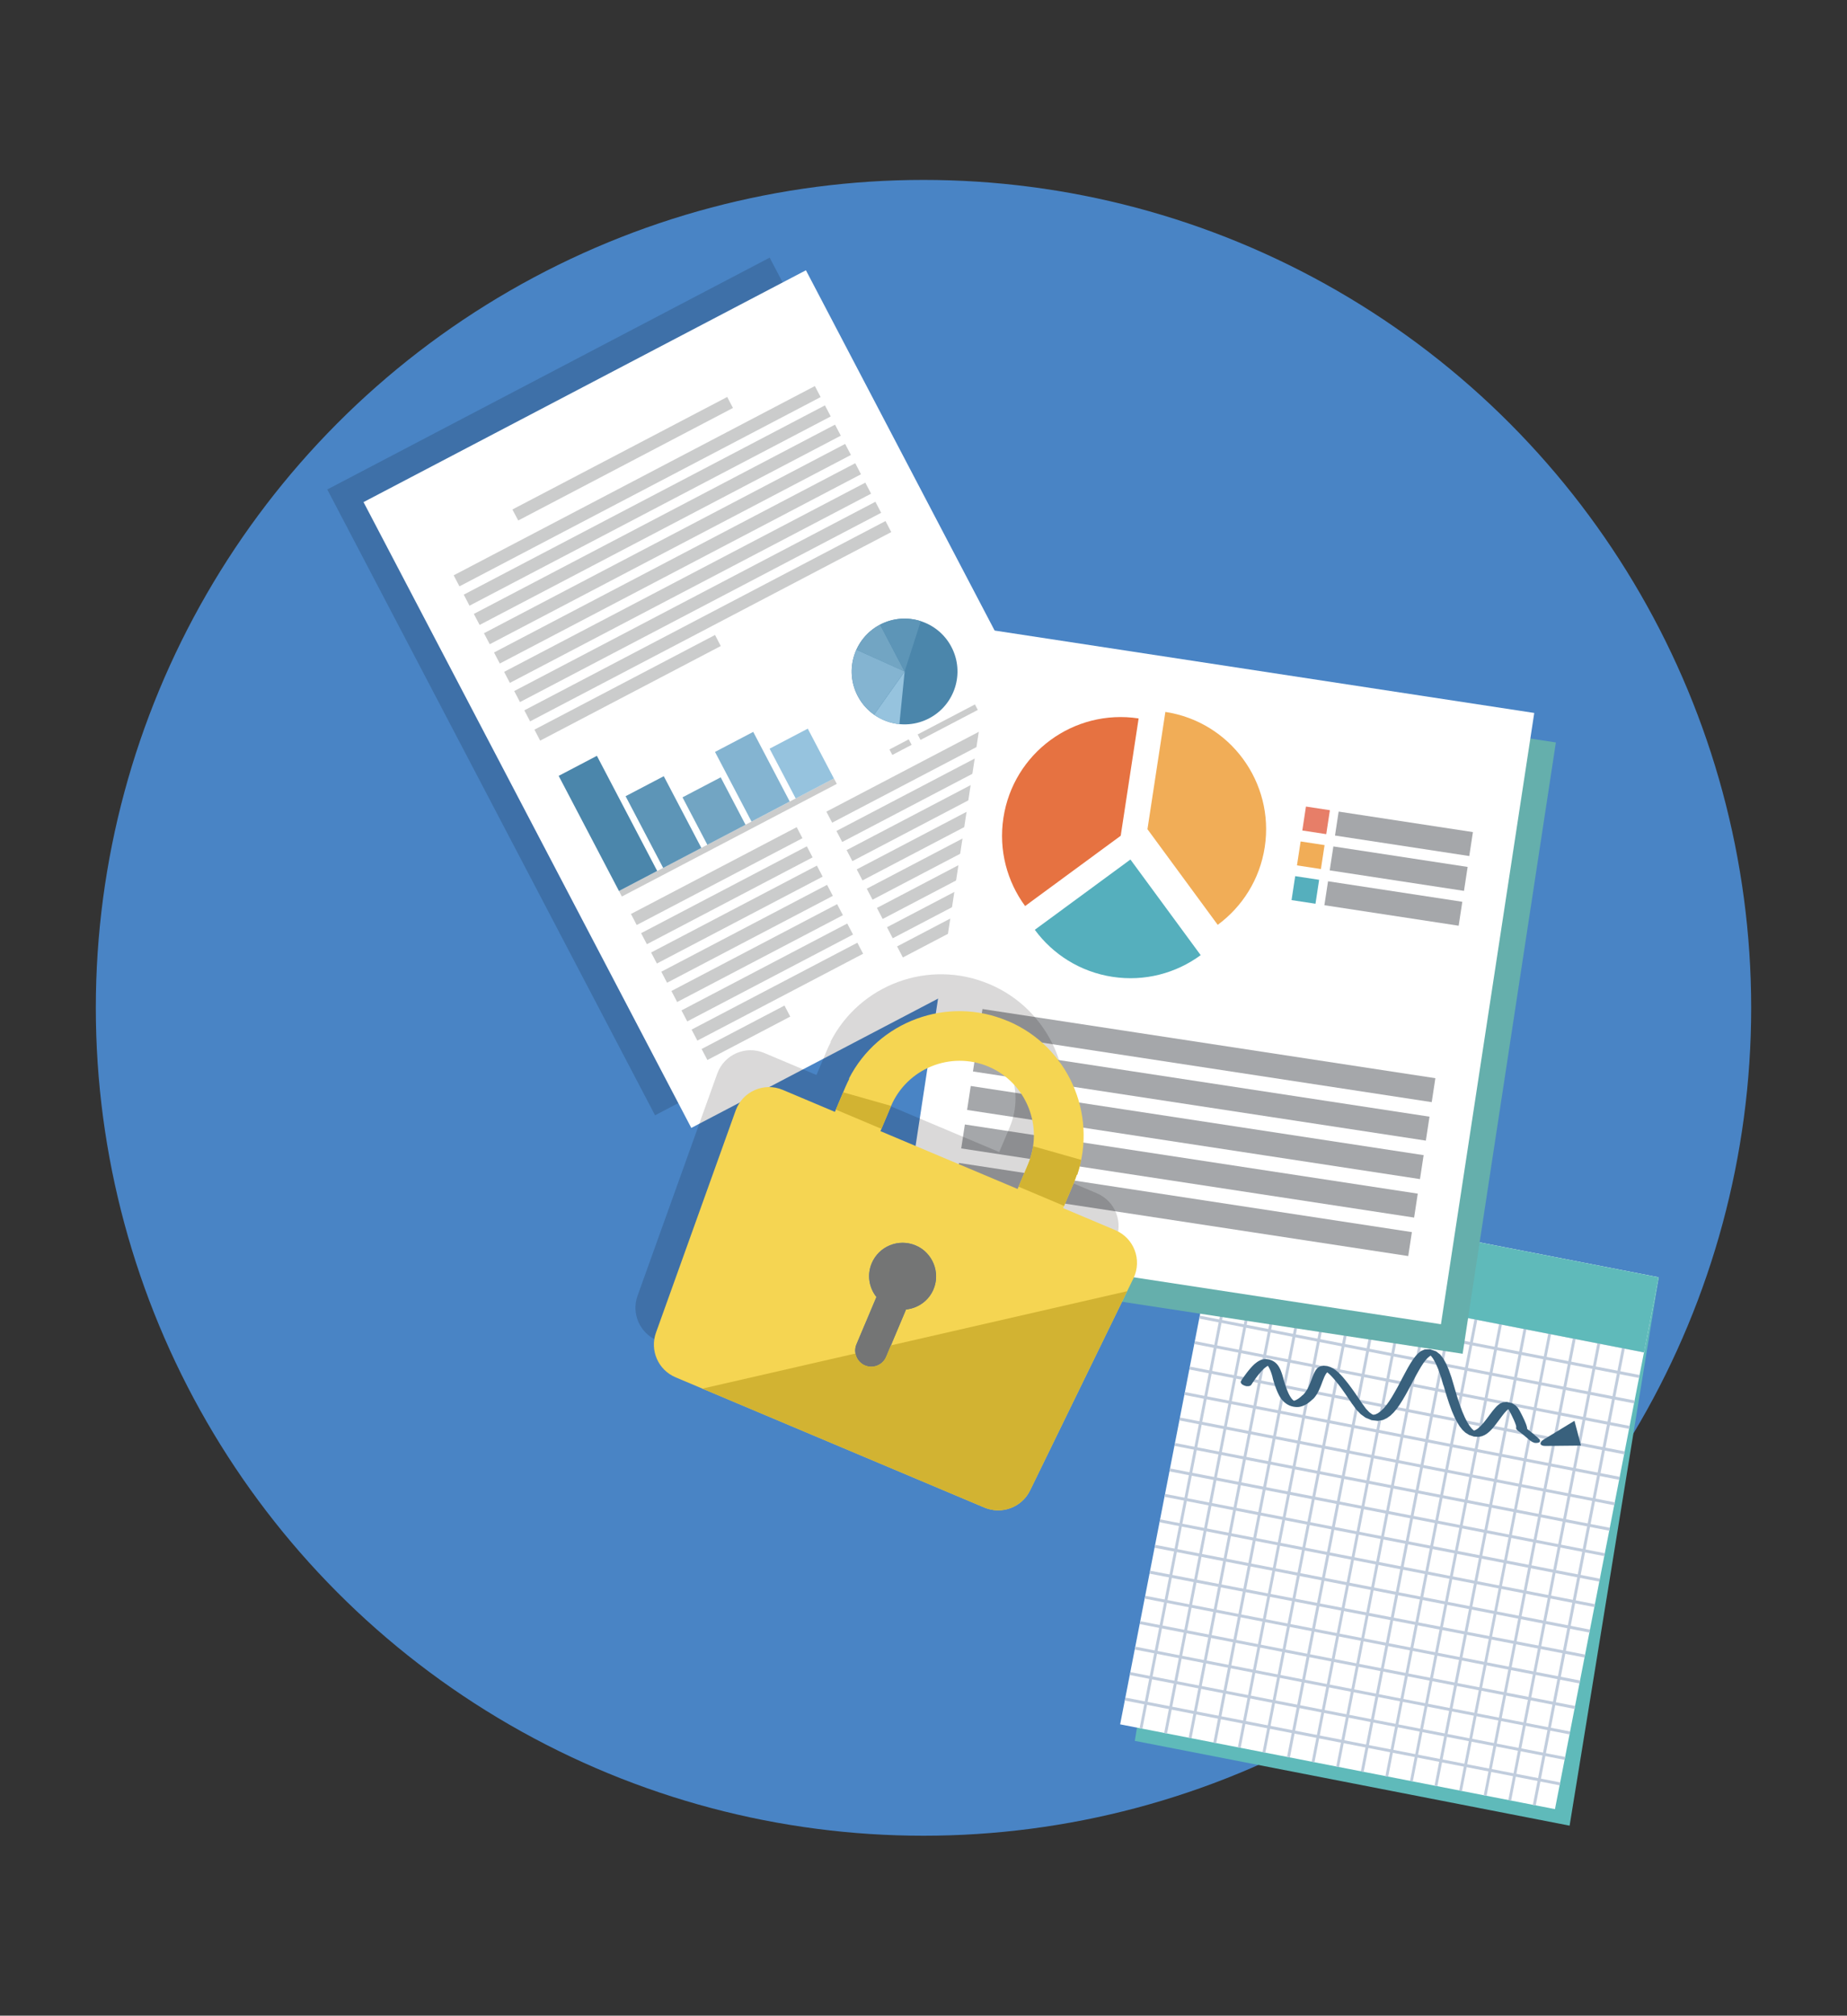 <?xml version="1.0" encoding="UTF-8"?><svg id="_レイヤー_1" data-name="レイヤー 1" xmlns="http://www.w3.org/2000/svg" xmlns:xlink="http://www.w3.org/1999/xlink" viewBox="0 0 357.76 390.32"><rect x="0" y="0" width="357.76" height="390.32" fill="#333333" stroke="none"/><defs><style>.cls-1, .cls-2 {
        fill: #39617d;
      }

      .cls-1, .cls-3, .cls-4, .cls-5, .cls-6, .cls-7, .cls-8, .cls-9, .cls-10 {
        fill-rule: evenodd;
      }

      .cls-11, .cls-5 {
        fill: #cbcccc;
      }

      .cls-12 {
        fill: #e67241;
      }

      .cls-3, .cls-13 {
        fill: #5d95b7;
      }

      .cls-14 {
        fill: #55afbd;
      }

      .cls-15 {
        fill: #f5d552;
      }

      .cls-16 {
        fill: #fff;
      }

      .cls-4, .cls-17 {
        fill: #84b4d1;
      }

      .cls-18 {
        fill: none;
      }

      .cls-6, .cls-19 {
        fill: #72a5c3;
      }

      .cls-7, .cls-20 {
        fill: #5fbaba;
      }

      .cls-21 {
        fill: #f1ad57;
      }

      .cls-22, .cls-8 {
        fill: #c1cddd;
      }

      .cls-23, .cls-24 {
        opacity: .15;
      }

      .cls-25 {
        fill: #65afac;
      }

      .cls-24, .cls-26 {
        fill: #040000;
      }

      .cls-27 {
        fill: #e77e68;
      }

      .cls-28, .cls-10 {
        fill: #96c3de;
      }

      .cls-29 {
        fill: #4984c5;
      }

      .cls-9, .cls-30 {
        fill: #4b86ab;
      }

      .cls-31 {
        fill: #a5a7aa;
      }

      .cls-32 {
        fill: #747575;
      }

      .cls-33 {
        fill: #d2b332;
      }

      .cls-34 {
        clip-path: url(#clippath);
      }</style><clipPath id="clippath"><path class="cls-18" d="M216.03,238.21l-10.1-4.26,2.02-4.79c.23-.56.44-1.12.63-1.69l.07.03c3.97-11.79-1.79-24.88-13.44-29.79-.01,0-.02,0-.03-.01h-.03c-11.65-4.93-25.04.08-30.71,11.16l.07.03c-.27.53-.53,1.07-.77,1.63l-2.02,4.79-10.1-4.26c-3.62-1.53-7.78.29-9.12,3.99l-15.43,43c-1.25,3.44.42,7.25,3.79,8.67l59.82,25.22c3.37,1.42,7.26-.05,8.85-3.34l20.02-41.06c1.71-3.54.11-7.79-3.52-9.31ZM175.49,253.58l-3.86,9.16c-.67,1.58-2.49,2.32-4.07,1.66h0c-1.58-.66-2.33-2.5-1.66-4.08l3.86-9.16c-1.42-1.8-1.86-4.27-.91-6.53,1.39-3.3,5.2-4.85,8.5-3.46,3.3,1.39,4.85,5.2,3.46,8.5-.95,2.26-3.04,3.66-5.31,3.9ZM197.11,230.24l-26.57-11.2,2.02-4.79c3.09-7.33,11.56-10.79,18.9-7.71,7.32,3.11,10.76,11.58,7.67,18.91l-2.02,4.79h0Z"/></clipPath></defs><circle class="cls-29" cx="178.88" cy="195.16" r="160.32"/><g><rect class="cls-24" x="89.61" y="64.53" width="96.74" height="136.81" transform="translate(-45.93 79.21) rotate(-27.65)"/><g><g><polygon class="cls-7" points="237.07 230.95 321.3 247.37 304.03 353.53 219.81 337.11 237.07 230.95"/><rect class="cls-16" x="216.68" y="247.74" width="104.93" height="85.81" transform="translate(-67.65 499.19) rotate(-78.97)"/><g><g><path class="cls-8" d="M317.54,246.66l-20.07,102.94c-.16-.01-.31-.04-.47-.06l-.09-.02,20.08-102.99.08.02c.16.03.31.07.46.11Z"/><polygon class="cls-8" points="312.79 245.71 292.7 348.7 292.16 348.59 312.24 245.6 312.79 245.71"/><polygon class="cls-8" points="308.03 244.78 287.94 347.77 287.4 347.66 307.48 244.67 308.03 244.78"/><polygon class="cls-8" points="303.26 243.85 283.18 346.84 282.64 346.73 302.72 243.75 303.26 243.85"/><rect class="cls-22" x="235.72" y="294.09" width="104.93" height=".56" transform="translate(-55.89 520.89) rotate(-78.97)"/><polygon class="cls-8" points="293.74 241.99 273.66 344.98 273.12 344.88 293.19 241.89 293.74 241.99"/><polygon class="cls-8" points="288.98 241.07 268.89 344.06 268.35 343.95 288.43 240.96 288.98 241.07"/><polygon class="cls-8" points="284.22 240.14 264.14 343.13 263.59 343.02 283.67 240.04 284.22 240.14"/><polygon class="cls-8" points="279.45 239.21 259.37 342.2 258.83 342.09 278.91 239.11 279.45 239.21"/><polygon class="cls-8" points="274.69 238.28 254.61 341.27 254.07 341.16 274.15 238.18 274.69 238.28"/><rect class="cls-22" x="207.15" y="288.52" width="104.93" height=".56" transform="translate(-73.52 488.34) rotate(-78.97)"/><polygon class="cls-8" points="265.17 236.43 245.09 339.41 244.55 339.31 264.62 236.32 265.17 236.43"/><rect class="cls-22" x="197.63" y="286.66" width="104.93" height=".55" transform="translate(-79.4 477.49) rotate(-78.97)"/><polygon class="cls-8" points="255.65 234.57 235.57 337.56 235.02 337.45 255.1 234.47 255.65 234.57"/><rect class="cls-22" x="188.11" y="284.8" width="104.93" height=".56" transform="translate(-85.28 466.65) rotate(-78.97)"/><polygon class="cls-8" points="246.12 232.71 226.05 335.7 225.5 335.59 245.58 232.61 246.12 232.71"/><path class="cls-8" d="M241.36,231.78l-20.08,102.99-.08-.02c-.16-.03-.31-.07-.46-.12l20.07-102.94c.15.01.31.03.46.06h.08Z"/></g><g><polygon class="cls-8" points="233.38 249.85 317.61 266.27 317.5 266.84 233.27 250.41 233.38 249.85"/><polygon class="cls-8" points="232.31 255.34 232.42 254.78 316.65 271.2 316.54 271.77 232.31 255.34"/><polygon class="cls-8" points="231.46 259.71 315.69 276.13 315.58 276.7 231.35 260.27 231.46 259.71"/><polygon class="cls-8" points="230.5 264.64 314.73 281.06 314.62 281.63 230.39 265.2 230.5 264.64"/><polygon class="cls-8" points="229.43 270.13 229.54 269.57 313.76 285.99 313.65 286.56 229.43 270.13"/><polygon class="cls-8" points="228.58 274.5 312.81 290.93 312.69 291.49 228.46 275.06 228.58 274.5"/><polygon class="cls-8" points="227.51 279.99 227.62 279.43 311.84 295.85 311.74 296.42 227.51 279.99"/><polygon class="cls-8" points="226.54 284.93 226.65 284.36 310.88 300.78 310.77 301.34 226.54 284.93"/><polygon class="cls-8" points="225.69 289.29 309.92 305.71 309.81 306.28 225.58 289.85 225.69 289.29"/><polygon class="cls-8" points="224.62 294.78 224.73 294.22 308.96 310.64 308.85 311.21 224.62 294.78"/><polygon class="cls-8" points="223.77 299.15 308 315.57 307.89 316.14 223.66 299.72 223.77 299.15"/><rect class="cls-22" x="264.58" y="269.67" width=".58" height="85.81" transform="translate(-92.19 513.49) rotate(-79.09)"/><polygon class="cls-8" points="221.74 309.57 221.84 309.01 306.08 325.43 305.97 326 221.74 309.57"/><polygon class="cls-8" points="220.88 313.94 305.12 330.36 305.01 330.93 220.78 314.5 220.88 313.94"/><polygon class="cls-8" points="219.82 319.43 219.92 318.87 304.15 335.3 304.04 335.86 219.82 319.43"/><polygon class="cls-8" points="218.96 323.8 303.19 340.23 303.08 340.79 218.85 324.36 218.96 323.8"/><polygon class="cls-8" points="217.89 329.3 218 328.73 302.23 345.16 302.12 345.72 217.89 329.3"/><path class="cls-8" d="M236.27,235.06l84.22,16.42s0,.07-.02.1l-.09.47-84.23-16.42.09-.46s.01-.07.03-.1Z"/><polygon class="cls-8" points="235.2 240.55 235.3 239.99 319.53 256.41 319.42 256.98 235.2 240.55"/><polygon class="cls-8" points="234.35 244.92 318.57 261.34 318.46 261.91 234.24 245.48 234.35 244.92"/></g></g><rect class="cls-20" x="270.36" y="203.52" width="14.81" height="85.81" transform="translate(-17.27 471.89) rotate(-78.97)"/><path class="cls-1" d="M304.97,275.13l-5.97,3.63c-.91.55-.82,1.26.37,1.24l6.87-.07-1.27-4.8Z"/><path class="cls-2" d="M296.41,279l1.66-.4.03.03.03.03.03.03.02.03.02.03.02.03.02.03.02.03v.03s.02.03.02.03v.03s.01.03.01.03v.03s0,.03,0,.03v.03s0,.02,0,.02v.03s-.01.03-.01.03v.02s-.03.03-.03.03v.02s-.03.02-.03.02l-.02.02-.02.02-.02.02-.03.02-.03.02h-.04s-.03.03-.03.03h-.04s-.04.02-.04.02h-.04s-.04.02-.04.02h-.05s-.04.01-.04.01h-.05s-.05.01-.05.01h-.04s-.05,0-.05,0h-.05s-.05,0-.05,0h-.05s-.05,0-.05,0h-.05s-.05-.02-.05-.02h-.05s-.05-.02-.05-.02h-.05s-.05-.03-.05-.03l-.05-.02-.04-.02-.05-.02-.05-.02-.05-.02-.04-.02-.05-.03-.04-.02-.04-.02-.04-.02-.04-.03-.04-.03-.03-.03-.04-.03-.04-.03h0ZM292.35,273.17l2.01.02h0l.29.55.25.49.21.44.18.38.14.34.12.29.09.25.07.21.05.19.03.16.02.13v.11s0,.1,0,.1l-.02.08-.02.06v.02s0-.06,0-.06l-.04-.18-.12-.17-.07-.06h0l.06.04.09.06.12.09.16.12.18.14.22.17.25.21.3.24.33.29.39.33.43.38-1.66.4-.42-.36-.37-.32-.32-.27-.28-.23-.24-.19-.19-.15-.16-.12-.13-.1-.1-.07-.07-.05-.07-.05-.08-.07-.13-.11-.15-.2-.04-.21.02-.09v-.02s.01,0,.01,0h0s0-.04,0-.04v-.05s-.01-.08-.01-.08l-.02-.11-.04-.14-.06-.18-.08-.22-.11-.27-.13-.31-.17-.36-.2-.42-.24-.48-.29-.54h0ZM279.6,268.32l2.08.21h0l.53,1.83.52,1.59.5,1.35.49,1.14.47.93.45.72.41.52.33.32.18.12-.04-.02h-.05s.15-.04.15-.04l.28-.13.34-.22.36-.3.36-.37.37-.42.37-.45.36-.47.36-.48.36-.48.35-.46.36-.43.35-.39.37-.34.4-.28.49-.21.75-.08,1.01.23.7.44.45.48.36.57-2.01-.02-.26-.42-.18-.2.08.04.37.09h.11s-.16.08-.16.08l-.26.18-.3.28-.32.35-.33.41-.34.45-.35.47-.36.48-.37.49-.38.47-.39.45-.41.41-.43.36-.47.3-.54.24-.69.13-.9-.06-.92-.31-.72-.45-.58-.55-.53-.67-.5-.82-.51-.99-.51-1.19-.51-1.39-.53-1.62-.54-1.85h0ZM261.92,271.88l1.95-.07h0l.72.99.64.67.5.37.24.11h.13s.32-.06.32-.06l.48-.23.54-.39.56-.54.56-.66.55-.77.54-.85.53-.91.53-.94.51-.96.5-.96.5-.93.49-.9.49-.83.49-.76.5-.66.51-.55.55-.43.69-.3,1.07-.04,1.18.41.76.6.59.75.54.95.53,1.22.53,1.5.54,1.82-2.08-.21-.53-1.78-.51-1.46-.5-1.14-.47-.84-.41-.54-.22-.19.2.06.11.02-.26.12-.4.31-.45.48-.46.61-.47.73-.48.82-.49.88-.5.93-.5.96-.52.97-.53.95-.54.92-.55.87-.57.8-.6.72-.63.61-.69.49-.77.36-.98.17-1.22-.14-1.15-.48-.94-.68-.84-.87-.81-1.11h0ZM254.27,270.98l-1.9-.84h0l.25-.27.24-.3.22-.32.2-.35.18-.36.17-.37.16-.38.15-.38.14-.37.14-.36.14-.35.14-.33.15-.31.16-.29.18-.26.21-.23.27-.2.37-.16.55-.09.69.07.64.2.53.27.46.32.44.37.46.44.48.52.51.61.56.7.6.8.65.91.7,1.02.76,1.13-1.95.07-.75-1.12-.69-1-.63-.89-.58-.77-.53-.66-.48-.56-.42-.46-.37-.36-.3-.26-.22-.15-.08-.05.09.03.19.02h.09s-.04.01-.04.01l-.11.08-.14.14-.14.2-.14.25-.14.28-.13.32-.14.34-.14.36-.14.38-.15.39-.17.39-.17.39-.2.39-.21.38-.24.36-.27.35-.31.32h0ZM246.5,266.75l2.09.22h0l.1.37.11.36.1.35.12.34.11.33.12.31.12.3.12.28.12.27.13.25.13.23.13.21.13.19.13.16.12.13.11.1.09.07.05.04h0s-.02,0-.02,0h-.04s-.03-.01-.03-.01h.02s.08-.01.08-.01l.13-.03.16-.06.19-.09.21-.12.23-.15.25-.19.26-.22.27-.25,1.9.84-.3.28-.3.25-.29.22-.29.19-.3.16-.3.14-.31.11-.33.09-.37.05h-.41s-.44-.05-.44-.05l-.44-.1-.41-.15-.36-.18-.3-.2-.26-.2-.23-.21-.2-.22-.19-.23-.18-.25-.16-.26-.15-.27-.14-.29-.14-.3-.13-.31-.13-.32-.12-.33-.12-.34-.12-.36-.11-.36-.11-.37-.1-.39h0ZM242.37,268.17l-2.01-.72.33-.5.32-.46.31-.42.3-.4.29-.36.28-.33.27-.3.27-.28.26-.25.26-.21.25-.19.25-.16.26-.14.27-.12.31-.09.35-.05h.43s.49.08.49.08l.47.16.38.2.3.21.23.21.2.22.17.23.15.24.14.26.13.28.12.3.12.32.11.34.11.36.11.38-2.09-.22-.1-.36-.1-.34-.11-.32-.11-.29-.11-.26-.11-.23-.11-.21-.11-.17-.1-.14-.08-.1-.06-.05h0s.07.03.07.03l.14.05.14.02h.08s-.01,0-.01,0l-.08.02-.13.05-.16.09-.18.12-.2.15-.22.18-.23.22-.24.25-.25.28-.27.32-.28.35-.29.38-.3.42-.31.45-.32.49h0ZM240.35,267.45l2.01.72-.02.02-.02.03-.02.02-.03.02-.02.02-.03.02-.03.02-.03.02h-.03s-.04.03-.04.03h-.04s-.04.02-.04.02h-.04s-.04.02-.04.02h-.04s-.05.01-.05.01h-.04s-.05,0-.05,0h-.05s-.05,0-.05,0h-.05s-.05,0-.05,0h-.05s-.05,0-.05,0h-.05s-.05-.02-.05-.02h-.05s-.05-.02-.05-.02l-.05-.02-.05-.02h-.05s-.05-.03-.05-.03l-.05-.02-.04-.02-.05-.02-.05-.02-.05-.02-.04-.03-.04-.02-.04-.02-.04-.03-.04-.03-.03-.03-.03-.02-.03-.03-.03-.03-.03-.03-.02-.03-.02-.03-.02-.03-.02-.03-.02-.03v-.03s-.02-.03-.02-.03v-.03s-.01-.03-.01-.03v-.03s0-.03,0-.03v-.03s.01-.03.01-.03v-.03s.01-.03.01-.03v-.02s.03-.02.03-.02Z"/></g><g><rect class="cls-16" x="96.63" y="66.97" width="96.74" height="136.81" transform="translate(-46.26 82.75) rotate(-27.65)"/><polygon class="cls-5" points="99.25 98.66 140.86 76.87 141.97 79 100.38 100.79 99.25 98.66"/><rect class="cls-11" x="83.92" y="92.96" width="78.98" height="2.41" transform="translate(-29.6 68.01) rotate(-27.65)"/><polygon class="cls-5" points="89.83 115.15 159.79 78.5 160.91 80.64 90.94 117.29 89.83 115.15"/><rect class="cls-11" x="87.83" y="100.42" width="78.98" height="2.41" transform="translate(-32.62 70.69) rotate(-27.65)"/><rect class="cls-11" x="89.79" y="104.16" width="78.98" height="2.41" transform="translate(-34.13 72.02) rotate(-27.65)"/><polygon class="cls-5" points="95.69 126.35 165.66 89.7 166.77 91.84 96.81 128.49 95.69 126.35"/><rect class="cls-11" x="93.7" y="111.63" width="78.98" height="2.41" transform="translate(-37.15 74.68) rotate(-27.64)"/><rect class="cls-11" x="95.65" y="115.36" width="78.98" height="2.41" transform="translate(-38.66 76.02) rotate(-27.65)"/><rect class="cls-11" x="97.61" y="119.09" width="78.98" height="2.41" transform="translate(-40.17 77.36) rotate(-27.65)"/><polygon class="cls-5" points="103.52 141.29 138.5 122.96 139.61 125.1 104.63 143.42 103.52 141.29"/><g><path class="cls-9" d="M170.47,120.96c5.01-2.62,11.2-.69,13.82,4.32,2.63,5.01.69,11.2-4.32,13.82-5.01,2.63-11.2.69-13.83-4.32-2.63-5.01-.69-11.2,4.32-13.82Z"/><path class="cls-10" d="M174.2,140.23c-1.75-.18-3.44-.8-4.89-1.83l5.92-8.37-1.02,10.19Z"/><path class="cls-4" d="M169.31,138.4c-1.28-.91-2.38-2.12-3.16-3.62-1.52-2.9-1.51-6.19-.26-8.97l9.34,4.21-5.92,8.37Z"/><path class="cls-6" d="M165.89,125.82c.91-2.01,2.47-3.76,4.58-4.86l4.75,9.07-9.34-4.21Z"/><path class="cls-3" d="M170.47,120.96l4.75,9.07,3.13-9.74c-2.52-.81-5.36-.65-7.89.67Z"/></g><g><rect class="cls-11" x="117.49" y="161.58" width="47" height="1.2" transform="translate(-59.16 83.94) rotate(-27.65)"/><rect class="cls-30" x="113.57" y="146.88" width="8.36" height="25.17" transform="translate(-60.55 72.84) rotate(-27.65)"/><rect class="cls-13" x="124.34" y="151.34" width="8.35" height="15.68" transform="translate(-59.21 77.86) rotate(-27.66)"/><rect class="cls-19" x="134.13" y="151.87" width="8.35" height="10.37" transform="translate(-57.09 82.12) rotate(-27.65)"/><rect class="cls-17" x="141.55" y="142.8" width="8.36" height="15.23" transform="translate(-53.18 84.87) rotate(-27.67)"/><rect class="cls-28" x="151.12" y="142.41" width="8.35" height="10.89" transform="translate(-50.9 89.03) rotate(-27.67)"/><rect class="cls-11" x="172.32" y="144.06" width="4.22" height="1.2" transform="translate(-47.25 97.68) rotate(-27.7)"/><rect class="cls-11" x="177.31" y="139.26" width="12.53" height="1.2" transform="translate(-43.93 101.07) rotate(-27.63)"/></g><rect class="cls-11" x="120.71" y="168.43" width="36.24" height="2.41" transform="translate(-62.86 83.78) rotate(-27.64)"/><rect class="cls-11" x="122.66" y="172.17" width="36.24" height="2.41" transform="translate(-64.37 85.12) rotate(-27.65)"/><rect class="cls-11" x="124.61" y="175.9" width="36.25" height="2.41" transform="translate(-65.89 86.46) rotate(-27.65)"/><rect class="cls-11" x="126.57" y="179.64" width="36.25" height="2.41" transform="translate(-67.39 87.78) rotate(-27.65)"/><rect class="cls-11" x="128.53" y="183.37" width="36.24" height="2.41" transform="translate(-68.9 89.12) rotate(-27.65)"/><rect class="cls-11" x="130.49" y="187.11" width="36.25" height="2.41" transform="translate(-70.42 90.47) rotate(-27.65)"/><rect class="cls-11" x="132.44" y="190.84" width="36.25" height="2.41" transform="translate(-71.92 91.79) rotate(-27.65)"/><rect class="cls-11" x="135.43" y="198.78" width="18.12" height="2.41" transform="translate(-76.31 89.9) rotate(-27.65)"/><rect class="cls-11" x="158.56" y="148.61" width="36.25" height="2.41" transform="translate(-49.34 99.08) rotate(-27.64)"/><rect class="cls-11" x="160.51" y="152.34" width="36.25" height="2.41" transform="translate(-50.85 100.42) rotate(-27.64)"/><rect class="cls-11" x="162.47" y="156.08" width="36.25" height="2.41" transform="translate(-52.36 101.76) rotate(-27.65)"/><rect class="cls-11" x="164.43" y="159.81" width="36.25" height="2.41" transform="translate(-53.87 103.1) rotate(-27.65)"/><polygon class="cls-5" points="167.89 172.09 200 155.27 201.12 157.4 169.01 174.22 167.89 172.09"/><rect class="cls-11" x="168.34" y="167.28" width="36.25" height="2.41" transform="translate(-56.9 105.8) rotate(-27.66)"/><polygon class="cls-5" points="171.81 179.55 203.91 162.74 205.03 164.87 172.92 181.69 171.81 179.55"/><rect class="cls-11" x="172.86" y="177.23" width="25.51" height="2.41" transform="translate(-61.6 106.5) rotate(-27.65)"/></g><g><polyline class="cls-25" points="301.37 143.77 196.78 127.81 178.72 246.19 283.31 262.15 301.37 143.77"/><rect class="cls-16" x="175.95" y="136.34" width="119.74" height="105.81" transform="translate(13.18 393.82) rotate(-81.32)"/><path class="cls-21" d="M225.73,137.85l-3.47,22.72,13.61,18.52c4.74-3.49,8.15-8.78,9.11-15.05,1.91-12.54-6.71-24.27-19.25-26.18Z"/><rect class="cls-27" x="252.57" y="156.5" width="4.69" height="4.69" transform="translate(59.43 386.88) rotate(-81.32)"/><rect class="cls-21" x="251.54" y="163.25" width="4.69" height="4.69" transform="translate(51.88 391.6) rotate(-81.32)"/><rect class="cls-14" x="250.51" y="170" width="4.69" height="4.69" transform="translate(44.35 396.32) rotate(-81.33)"/><rect class="cls-31" x="269.58" y="148.29" width="4.69" height="26.31" transform="translate(71.31 405.91) rotate(-81.32)"/><rect class="cls-31" x="268.55" y="155.04" width="4.69" height="26.31" transform="translate(63.77 410.62) rotate(-81.32)"/><rect class="cls-31" x="267.52" y="161.79" width="4.69" height="26.31" transform="translate(56.22 415.33) rotate(-81.32)"/><rect class="cls-31" x="231.45" y="160.03" width="4.69" height="88.74" transform="translate(-3.53 404.68) rotate(-81.32)"/><rect class="cls-31" x="230.32" y="167.48" width="4.69" height="88.74" transform="translate(-11.86 409.89) rotate(-81.32)"/><rect class="cls-31" x="229.18" y="174.93" width="4.69" height="88.74" transform="translate(-20.19 415.09) rotate(-81.32)"/><rect class="cls-31" x="228.04" y="182.38" width="4.69" height="88.74" transform="translate(-28.52 420.29) rotate(-81.32)"/><rect class="cls-31" x="226.9" y="189.83" width="4.69" height="88.74" transform="translate(-36.85 425.49) rotate(-81.32)"/><path class="cls-12" d="M220.54,139.12c-12.55-1.91-24.27,6.7-26.18,19.25-.96,6.27.72,12.34,4.2,17.08l18.52-13.61,3.47-22.72Z"/><path class="cls-14" d="M215.49,189.16c6.27.96,12.34-.72,17.08-4.2l-13.61-18.52-18.52,13.61c3.48,4.74,8.78,8.15,15.05,9.11Z"/></g></g><g><g class="cls-23"><path class="cls-26" d="M212.46,231.07l-10.1-4.26,2.02-4.79c.23-.56.44-1.12.63-1.69l.07.03c3.97-11.8-1.79-24.88-13.44-29.79-.01,0-.02,0-.03-.01-.01,0-.02,0-.03-.01-11.65-4.91-25.04.09-30.71,11.17l.07.03c-.27.53-.53,1.07-.77,1.63l-2.02,4.79-10.1-4.26c-3.62-1.53-7.78.29-9.12,3.99l-15.43,43c-1.25,3.44.42,7.25,3.79,8.67l59.82,25.22c3.37,1.42,7.26-.05,8.85-3.34l20.02-41.06c1.71-3.54.11-7.79-3.52-9.31ZM171.93,246.44l-3.86,9.16c-.66,1.58-2.49,2.32-4.07,1.66h0c-1.58-.67-2.33-2.5-1.66-4.08l3.86-9.16c-1.42-1.8-1.86-4.27-.91-6.53,1.39-3.3,5.2-4.85,8.5-3.46,3.3,1.39,4.85,5.2,3.46,8.5-.95,2.26-3.04,3.66-5.31,3.9ZM193.55,223.09l-26.57-11.2,2.02-4.79c3.09-7.33,11.56-10.79,18.9-7.71,7.32,3.11,10.76,11.58,7.67,18.91l-2.02,4.79h0Z"/></g><path class="cls-15" d="M216.03,238.21l-10.1-4.26,2.02-4.79c.23-.56.44-1.12.63-1.69l.07.03c3.97-11.79-1.79-24.88-13.44-29.79-.01,0-.02,0-.03-.01h-.03c-11.65-4.93-25.04.08-30.71,11.16l.07.03c-.27.53-.53,1.07-.77,1.63l-2.02,4.79-10.1-4.26c-3.62-1.53-7.78.29-9.12,3.99l-15.43,43c-1.25,3.44.42,7.25,3.79,8.67l59.82,25.22c3.37,1.42,7.26-.05,8.85-3.34l20.02-41.06c1.71-3.54.11-7.79-3.52-9.31ZM175.49,253.58l-3.86,9.16c-.67,1.58-2.49,2.32-4.07,1.66h0c-1.58-.66-2.33-2.5-1.66-4.08l3.86-9.16c-1.42-1.8-1.86-4.27-.91-6.53,1.39-3.3,5.2-4.85,8.5-3.46,3.3,1.39,4.85,5.2,3.46,8.5-.95,2.26-3.04,3.66-5.31,3.9ZM197.11,230.24l-26.57-11.2,2.02-4.79c3.09-7.33,11.56-10.79,18.9-7.71,7.32,3.11,10.76,11.58,7.67,18.91l-2.02,4.79h0Z"/><path class="cls-32" d="M175.49,253.58l-3.86,9.16c-.67,1.58-2.49,2.32-4.07,1.66h0c-1.58-.66-2.33-2.5-1.66-4.08l3.86-9.16c-1.42-1.8-1.86-4.27-.91-6.53,1.39-3.3,5.2-4.85,8.5-3.46,3.3,1.39,4.85,5.2,3.46,8.5-.95,2.26-3.04,3.66-5.31,3.9Z"/><g class="cls-34"><polygon class="cls-33" points="156.99 212.8 179.5 222.29 218.42 238.71 222.77 228.39 154.69 209.07 156.99 212.8"/><polygon class="cls-33" points="224.76 248.56 126.32 271.13 212.11 313.93 224.76 248.56"/></g></g></g></svg>